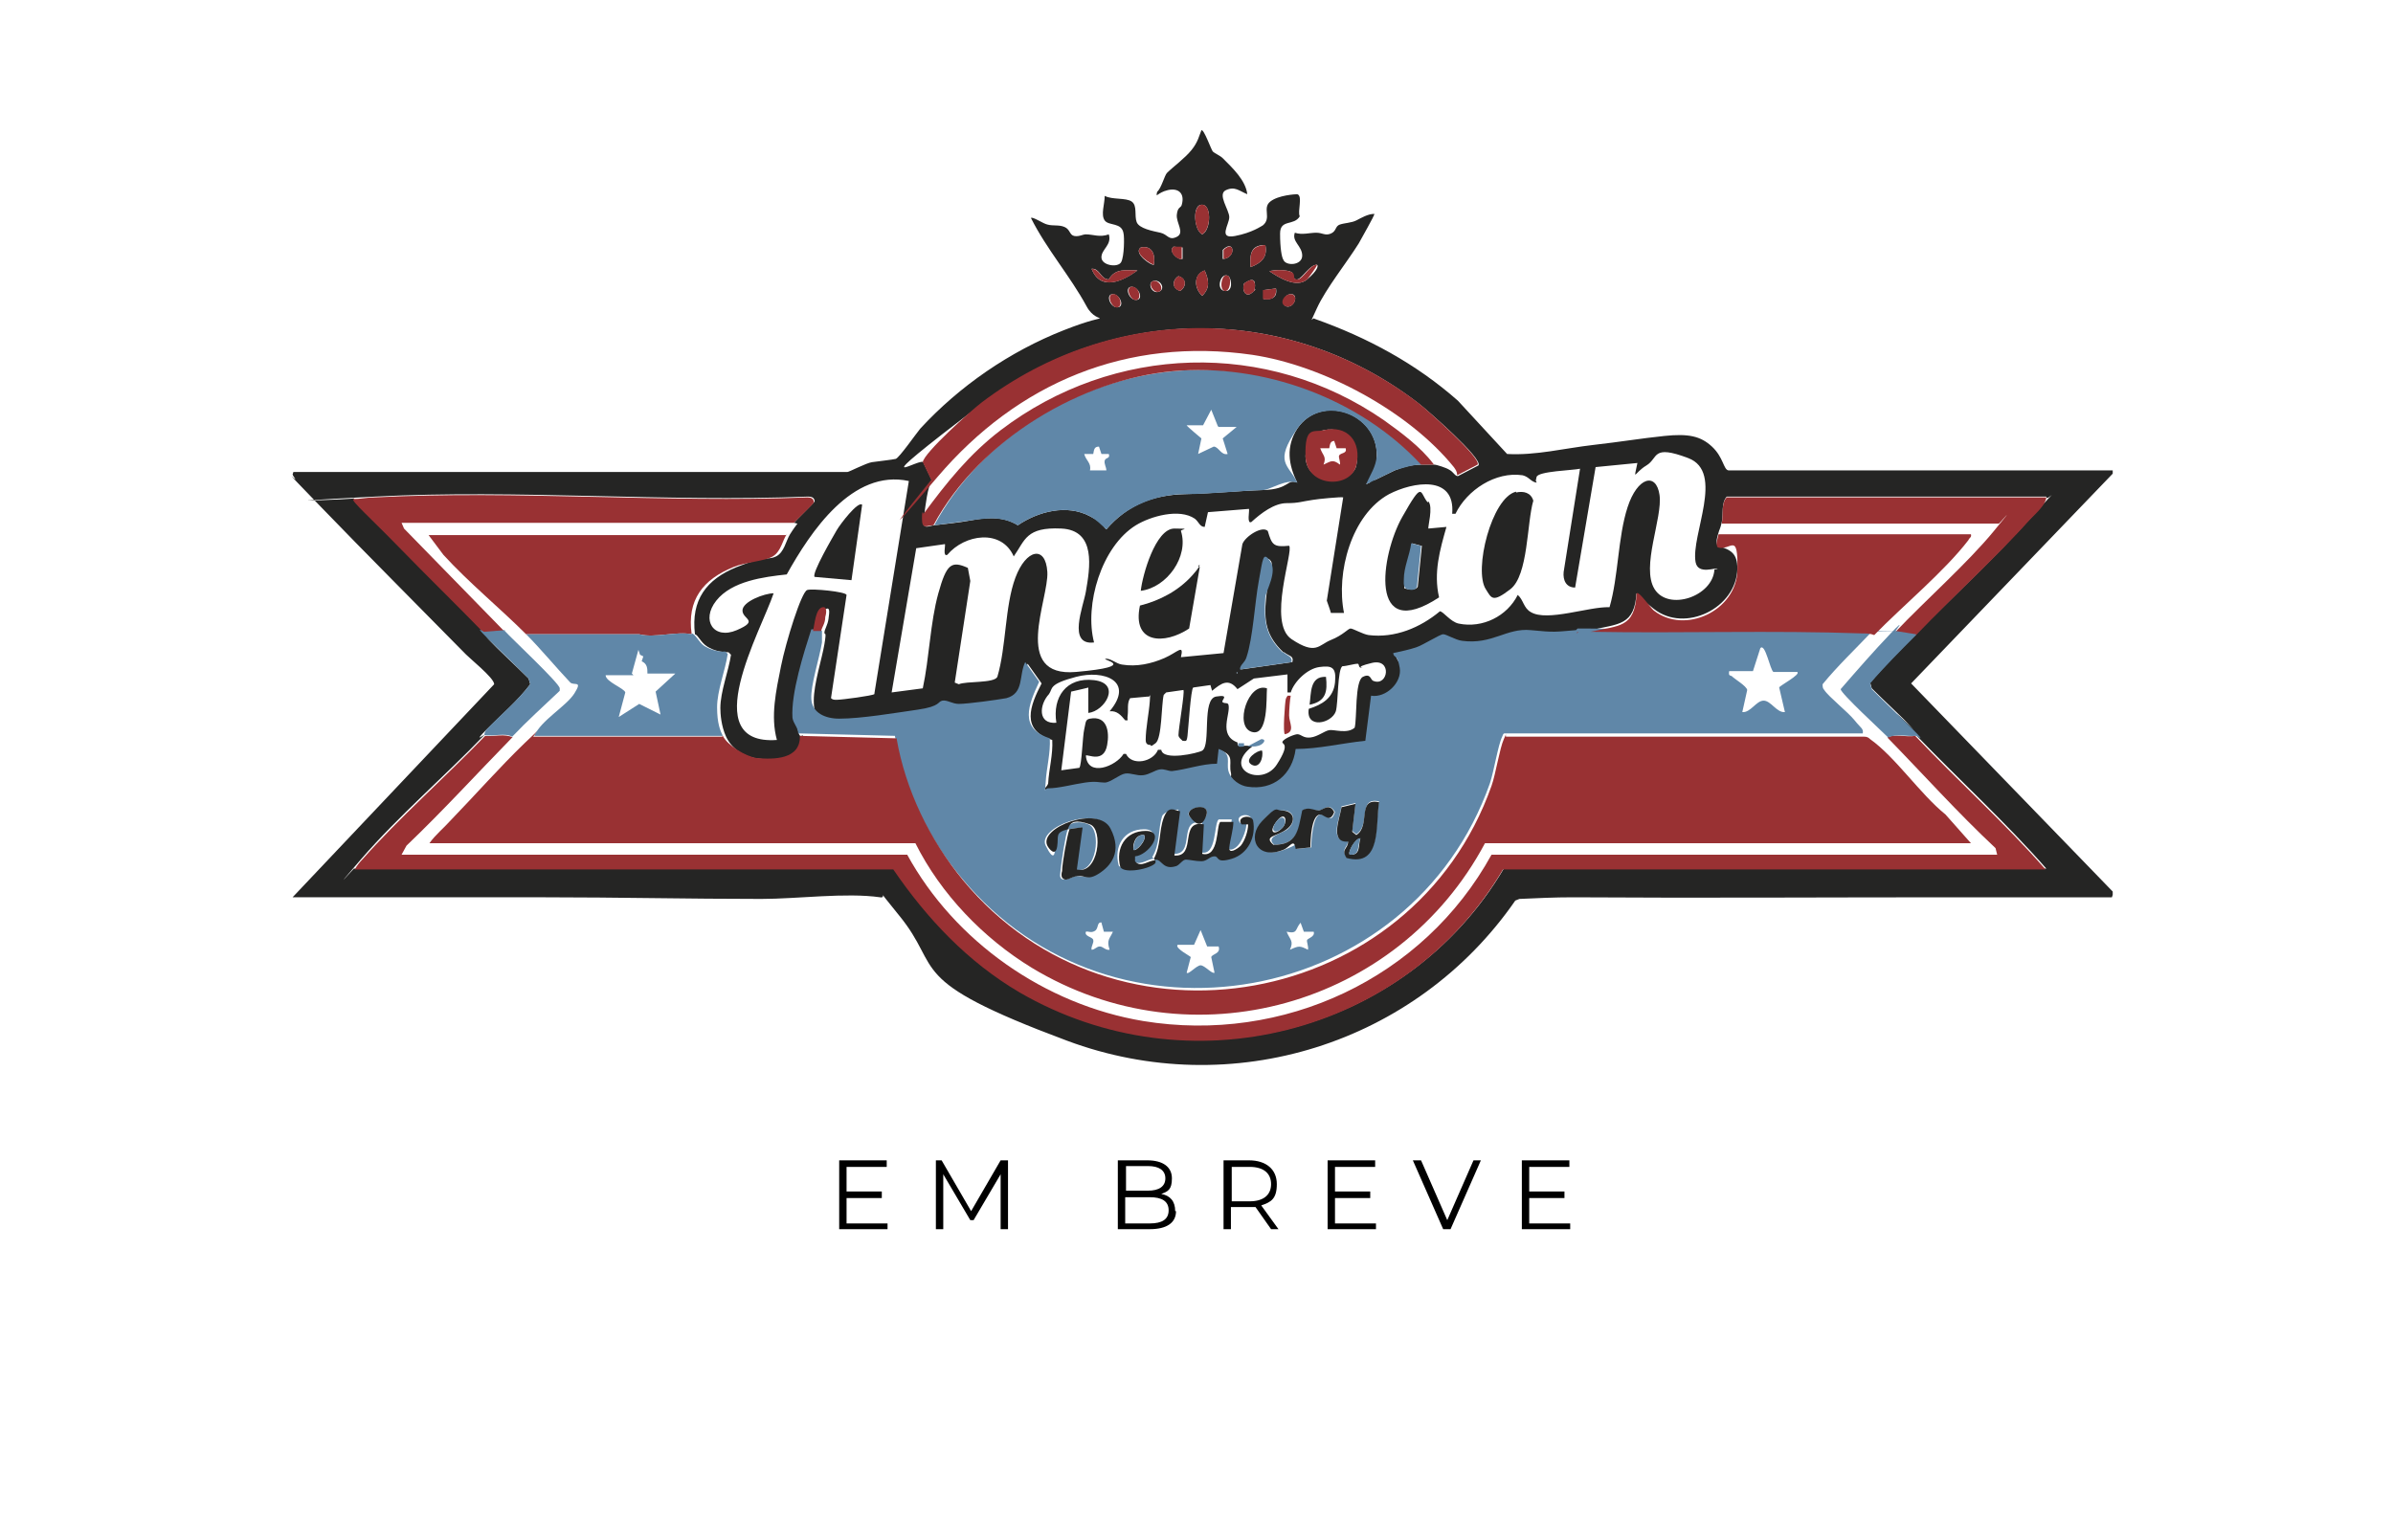 <?xml version="1.0" encoding="UTF-8"?>
<svg id="Nike" xmlns="http://www.w3.org/2000/svg" version="1.1" xmlns:cc="http://creativecommons.org/ns#" xmlns:dc="http://purl.org/dc/elements/1.1/" xmlns:inkscape="http://www.inkscape.org/namespaces/inkscape" xmlns:rdf="http://www.w3.org/1999/02/22-rdf-syntax-ns#" xmlns:sodipodi="http://sodipodi.sourceforge.net/DTD/sodipodi-0.dtd" xmlns:svg="http://www.w3.org/2000/svg" viewBox="0 0 292 187.9">
  <!-- Generator: Adobe Illustrator 29.1.0, SVG Export Plug-In . SVG Version: 2.1.0 Build 142)  -->
  <defs>
    <style>
      .st0 {
        fill: #993133;
      }

      .st1 {
        fill: #fff;
      }

      .st2 {
        fill: #6087a8;
      }

      .st3 {
        fill: #252524;
      }

      .st4 {
        fill: #0b394e;
      }

      .st5 {
        fill: #6ead99;
      }

      .st6 {
        display: none;
      }
    </style>
  </defs>
  <sodipodi:namedview id="namedview3801" bordercolor="#666666" borderopacity="1" gridtolerance="10" guidetolerance="10" inkscape:current-layer="Nike" inkscape:cx="145.985" inkscape:cy="93.970001" inkscape:pageopacity="0" inkscape:pageshadow="2" inkscape:window-height="2066" inkscape:window-maximized="1" inkscape:window-width="3840" inkscape:window-x="3829" inkscape:window-y="-11" inkscape:zoom="9.806321" objecttolerance="10" pagecolor="#ffffff" showgrid="false"/>
  <g class="st6">
    <g>
      <path class="st1" d="M103.7,157.2h-14.7v-14.5h14.7v14.5Z"/>
      <path d="M103.5,149.8c0,1.7-.5,3.1-1.4,4.3-.5.7-1.2,1.3-1.9,1.8-1.8,1.1-3.7,1.4-5.7.8-.4-.1-.8-.3-1.3-.5h-.2c-.7.2-1.4.4-2.1.6-.7.2-1.3-.2-1.4-.8v-.4c.2-.7.4-1.4.6-2.1v-.3c-1.2-2.4-1.1-4.8.4-7.1.5-.8,1.1-1.4,1.9-1.9,1.8-1.1,3.7-1.5,5.7-1,.7.2,1.3.4,1.9.8.8.4,1.4,1,1.9,1.7,1.1,1.2,1.5,2.7,1.6,4.1Z"/>
      <path class="st1" d="M96.4,156.3c-1.1,0-2.1-.2-3-.7,0-.1-.3-.1-.4-.1-.8.2-1.5.4-2.3.6s-.6-.1-.5-.5c0-.3.2-.7.3-1,0-.4.2-.7.3-1.1,0-.2,0-.3,0-.5-.6-1-.8-2.1-.8-3.3s.2-1.5.5-2.3c.4-.9,1-1.8,1.8-2.4,1-.8,2.1-1.2,3.3-1.4,1.6-.2,3.1.2,4.5,1.1.8.5,1.4,1.2,1.9,2.1.6,1,.9,2.2.8,3.4,0,.9-.2,1.8-.7,2.7s-1.1,1.6-1.9,2.2c-1,.7-2.1,1.2-3.3,1.2h-.4Z"/>
      <path d="M91.5,154.9c0-.4.2-.7.3-1.1,0-.4,0-.8,0-1.2-.5-.9-.7-1.8-.7-2.8,0-1.3.5-2.4,1.4-3.3.5-.6,1.2-1,1.9-1.3,1.2-.5,2.5-.6,3.8-.2.7.2,1.4.6,2,1.2,1.2,1.1,1.8,2.5,1.7,4.1,0,1.4-.6,2.5-1.5,3.5-.5.5-1.2,1-1.9,1.2-1.3.4-2.5.5-3.8,0-.3-.1-.5-.2-.8-.3s-.6-.2-.9-.1c-.4.1-.8.2-1.2.3q-.1,0-.2,0Z"/>
      <path class="st1" d="M94.1,146.9h0c.3,0,.4.1.5.3,0,.3.2.5.3.8,0,.2,0,.3.2.5v.3c0,.2-.3.4-.4.6,0,.1,0,.2,0,.3.4.6.8,1.2,1.4,1.5.3.2.6.3.9.5,0,.1.2,0,.3-.1.2-.2.3-.4.5-.6q.2-.2.4-.1c.4.2.7.3,1.1.5,0,0,0,.1.2.1.2.1.3.2.2.4,0,.8-.6,1.3-1.4,1.4-.4,0-.9-.1-1.3-.2-1.1-.3-2-.9-2.7-1.7-.5-.6-.9-1.1-1.3-1.8-.2-.5-.3-.9-.2-1.4,0-.4.3-.7.6-1,.3-.3.4-.3.7-.3Z"/>
    </g>
  </g>
  <sodipodi:namedview id="namedview31" bordercolor="#666666" borderopacity="1" fit-margin-bottom="0" fit-margin-left="0" fit-margin-right="0" fit-margin-top="0" gridtolerance="10" guidetolerance="10" inkscape:current-layer="Under_Armour" inkscape:cx="146" inkscape:cy="94" inkscape:window-height="2066" inkscape:window-maximized="1" inkscape:window-width="3840" inkscape:window-x="3829" inkscape:window-y="-11" inkscape:zoom="1.2553191" objecttolerance="10" pagecolor="#ffffff" showgrid="false"/>
  <sodipodi:namedview id="namedview3897" bordercolor="#666666" borderopacity="1" fit-margin-bottom="0" fit-margin-left="0" fit-margin-right="0" fit-margin-top="0" gridtolerance="10" guidetolerance="10" objecttolerance="10" pagecolor="#ffffff" showgrid="false"/>
  <g class="st6">
    <g>
      <path class="st5" d="M104.3,69.2c5.1,0,8.6,2.5,8.6,5.1s-.9,3.8-3.6,3.8-1.4-2.1-4.7-2.1-4.4,1.3-4.4,4.5,2.6,4.5,4.7,4.5c4.7,0,6.4-2.7,7.1-2.7s1.4.7,1.4,2.6c0,3.9-4.2,6.6-9.4,6.6s-11.7-4.6-11.6-11.1,4.9-11.2,11.9-11.2"/>
      <path class="st5" d="M121.3,59.9c1.7,0,3.4.9,3.3,4.5v19.4c0,1.3,0,2.3.4,3,.6.8,1.3.7,1.3,1,0,1.8-2.1,3.6-5.1,3.6s-4.6-3.1-4.5-6.4v-15.2c0-5.5,0-6.3,0-7.1,0-1,1.7-2.8,4.7-2.8"/>
      <path class="st5" d="M147.4,69.2c2.6,0,3.3,1.7,3.3,3.4v12.4c0,3.2,1.2,2.8,1.2,3.6s-.9,2.8-4.4,2.8-4.2-1.2-4.2-4.1c-1.4,2.4-4.1,4.1-7.1,4.1-5.3,0-7.3-3.7-7.2-8.4v-7.4c0-2.6-.2-3.2-.2-3.6,0-1,1.9-2.9,4.9-2.9s3.1,1,3.1,3.9v9c0,1.7.4,2.9,2,2.9,2.5,0,4-2.5,4-5v-5.4c0-1.5-.2-2.9-.2-3.4,0-.6,2.5-1.9,4.8-1.9"/>
      <path class="st5" d="M163.6,84.9c3.7,0,4.8-2.2,4.8-4.7s-1.2-4.3-3.6-4.3-2.7.5-2.7,3.2v5.8h1.5ZM166.7,69.2c4.7,0,9.6,3.4,9.5,10.8,0,6.2-4.2,11.5-13.7,11.5s-8-2.2-8-6.8v-17.6c.1-2.6,0-3.2,0-3.6,0-1,1.9-2.9,4.9-2.9s3.1,1,3.1,3.9v6.9c.8-1.3,2.5-2.2,4.3-2.2"/>
      <path class="st5" d="M190,69.2c4.5,0,9.5,2.2,9.5,7.4s-1.8,6.1-7.3,6.1-2.9-.9-2.9-1.9.9-1.3,1.7-1.3,1.4-.7,1.4-1.7-.7-1.8-2.3-1.8-4.1,1.6-4.1,4.4,2.4,4.6,5.3,4.6c5.7,0,7-2.5,7.6-2.5s1.1.9,1.1,2.2c0,3.1-3.9,6.8-9.9,6.8s-11.8-4.5-11.8-11.1,5-11.2,11.7-11.2"/>
    </g>
    <path class="st4" d="M115,102.4c-.9-1.2-2.5-1.9-4.2-1.9-3.2,0-5.7,1.9-5.7,5.6v6.6c0,.3.2.4.4.4h2c.3,0,.4-.2.4-.4v-6.6c0-2.5,1.5-2.9,2.8-2.9s2.7.4,2.8,2.7v6.8c0,.3.2.4.4.4h2c.3,0,.4-.2.4-.4v-6.8c0-2.3,1.5-2.7,2.8-2.7s2.8.5,2.8,2.9v6.6c0,.3.2.4.4.4h2c.3,0,.4-.2.4-.4v-6.6c0-3.7-2.5-5.6-5.6-5.6s-3.3.7-4.1,1.9"/>
    <path class="st4" d="M125.8,107.1c0,3.3,2.1,6.4,6,6.4s3.2-.4,4.3-2v1.2c0,.3.2.4.4.4h2c.3,0,.4-.2.4-.4v-5.6c0-4.4-2.9-6.6-6.5-6.6s-6.6,2.4-6.6,6.6M132.1,110.9c-1.6,0-3.4-1.1-3.4-3.9s2.1-3.8,3.7-3.8,3.6.7,3.6,3.9-2.2,3.8-3.8,3.8h-.1"/>
    <path class="st4" d="M140.4,105.7v6.9c0,.3.2.4.4.4h2c.3,0,.4-.2.4-.4v-6.9c0-2,1.3-2.4,2.6-2.4s1,0,1.5.2c.3,0,.5,0,.5-.3l.3-1.7c.1-.2-.1-.5-.3-.5-.8-.2-1.6-.3-2.3-.3-2.7,0-5.1,1.2-5.1,5"/>
    <path class="st4" d="M179.6,100.8c-.3,0-.4.2-.4.4v7c0,3.8,2.3,5.2,5.2,5.2s1.5,0,2.3-.3c.3,0,.4-.3.3-.6l-.3-1.7c0-.2-.3-.4-.5-.3-.5,0-1,.2-1.5.2-1.4,0-2.7-.5-2.7-2.5v-7c0-.3-.2-.4-.4-.4h-2Z"/>
    <path class="st4" d="M149,96.4c0,.9.8,1.7,1.8,1.7s1.8-.8,1.8-1.7-.8-1.7-1.8-1.7c-1.1-.1-1.8.7-1.8,1.7"/>
    <path class="st4" d="M149.7,100.9c-.3,0-.4.2-.4.4v11.4c0,.3.2.4.4.4h2c.3,0,.4-.2.4-.4v-11.4c0-.3-.2-.4-.4-.4h-2Z"/>
    <path class="st4" d="M153.7,104.6c0,5,7.6,2.7,7.6,4.9s-1.2,1.3-2.4,1.3-1.9-.3-2.4-1c-.2-.3-.3-.4-.6-.3l-1.7.4c-.3,0-.4.2-.3.5.6,2.3,2.9,3,5.1,3s5.2-1,5.2-4c0-5.1-7.6-2.8-7.6-5s1.2-1.3,2.4-1.3,2,.2,2.5,1c.2.2.3.3.6.3l1.7-.4c.3,0,.4-.3.3-.5-.8-2.3-2.9-3-5-3s-5.4,1.1-5.4,4.1"/>
    <path class="st4" d="M165,107c0,4.3,2.9,6.5,6.5,6.5s6.5-2.2,6.5-6.5-2.9-6.5-6.5-6.5-6.5,2.2-6.5,6.5M167.9,107c0-3.1,2-3.8,3.6-3.8s3.6.7,3.6,3.8-2,3.8-3.6,3.8-3.6-.8-3.6-3.8"/>
    <path class="st4" d="M195.2,66.7c-1.2,0-2.2-1-2.2-2.2s-.6-2.9-1.6-3.8l-42.7-38.1c-1.5-1.4-3.7-1.4-5.3,0l-42.7,38.1c-1,.9-1.6,2.3-1.6,3.8s-1,2.2-2.2,2.2-2.2-1-2.2-2.2c0-2.7,1.1-5.3,3.1-7l42.7-38.1c3.2-2.8,7.8-2.8,11,0l42.7,38.1c2,1.7,3.1,4.3,3.1,7,0,1.3-.9,2.2-2.1,2.2"/>
    <path class="st4" d="M185.8,130.7h-79.4c-6.4,0-11.5-5.6-11.5-12.4v-21.9c0-1.2,1-2.2,2.2-2.2s2.2,1,2.2,2.2v21.9c0,4.4,3.2,8.1,7.2,8.1h79.4c4,0,7.2-3.6,7.2-8.1v-21.9c0-1.2,1-2.2,2.2-2.2s2.2,1,2.2,2.2v21.9c0,6.8-5.3,12.4-11.7,12.4"/>
  </g>
  <g>
    <path d="M108.3,149.2v.8h-5.9v-8.4h5.8v.8h-4.9v3h4.3v.8h-4.3v3.1h5Z"/>
    <path d="M123,141.6v8.4h-.9v-6.7l-3.3,5.6h-.4l-3.3-5.6v6.7h-.9v-8.4h.7l3.6,6.2,3.6-6.2h.7Z"/>
    <path d="M143.5,147.8c0,1.4-1.1,2.2-3.2,2.2h-3.9v-8.4h3.6c1.9,0,3,.8,3,2.2s-.5,1.6-1.3,1.9c1.1.2,1.7.9,1.7,2.1ZM137.4,142.3v3h2.7c1.3,0,2.1-.5,2.1-1.5s-.8-1.5-2.1-1.5h-2.7ZM142.6,147.7c0-1.1-.8-1.6-2.3-1.6h-3v3.2h3c1.5,0,2.3-.5,2.3-1.6Z"/>
    <path d="M155.1,150l-1.9-2.7c-.2,0-.4,0-.7,0h-2.3v2.7h-.9v-8.4h3.1c2.1,0,3.4,1.1,3.4,2.9s-.7,2.2-1.9,2.6l2.1,2.9h-1ZM155.1,144.5c0-1.3-.9-2.1-2.6-2.1h-2.2v4.2h2.2c1.7,0,2.6-.8,2.6-2.1Z"/>
    <path d="M167.9,149.2v.8h-5.9v-8.4h5.8v.8h-4.9v3h4.3v.8h-4.3v3.1h5Z"/>
    <path d="M180.7,141.6l-3.7,8.4h-.9l-3.7-8.4h1l3.2,7.3,3.2-7.3h.9Z"/>
    <path d="M191.6,149.2v.8h-5.9v-8.4h5.8v.8h-4.9v3h4.3v.8h-4.3v3.1h5Z"/>
  </g>
  <g>
    <path class="st3" d="M257.7,109.5c-6.6,0-13.2,0-19.8,0-15.3,0-30.7.1-46,0-2.2,0-4.3.1-6.5.2l-.5.2c-12.1,17.5-34.6,24.6-54.7,17.1s-15-8.6-20.5-15.3-.7-1.9-2.3-2.2c-4.2-.6-10.1.2-14.5.2-8.8,0-17.6-.2-26.4-.2s-20.5,0-30.8,0l24.6-26c0-.8-3.1-3.2-3.8-4-5.8-5.9-11.7-11.8-17.4-17.7s-2.7-2.8-3.1-3.4-.3-.4-.2-.8h67.6c.2,0,2.3-1.1,3-1.2s2.5-.3,2.9-.4,2.5-3.1,3-3.7c4.8-5.2,10.9-9.4,17.5-12s4.2-.3,2.8-2.9c-2-3.7-4.9-7-6.8-10.8.2-.2,1.5.7,2,.8.7.2,1.4,0,2.1.3s.6,1,1.2,1.1,1-.2,1.4-.2c.9,0,1.7.4,2.8,0,.4,1.3-.9,1.8-.9,2.8s2,1.3,2.4.6.4-3.1.3-3.5c-.2-1.4-1.8-.9-2.3-1.6s0-2,0-3c.9.5,2.6.2,3.3.7s.3,1.7.6,2.5,2,1.1,2.9,1.3,1,1,2,.5-.1-1.7,0-2.7.5-.8.6-1.2c.4-1.4-.4-2.1-1.7-1.8s-1.5,1.1-1.3.2c.5-.4.9-2,1.2-2.3.7-.7,2.2-1.8,3-2.8s.9-1.7,1.2-2.4c.3-.2,1.2,2.4,1.4,2.6s.9.5,1.2.8c1.2,1.2,2.8,2.7,3,4.4-1-.4-1.5-1-2.6-.5s.4,2.4.4,3.3-1.4,2.7.7,2.3,3.2-1.2,3.4-1.3c1.1-.9-.1-2.1.9-2.9s3.1-.9,3.3-.9c.7.2,0,2.1.3,2.7-.7,1.2-2.4.3-2.4,2.1s.2,2.9.4,3.2c.3.8,2.3.7,2.3-.5s-1.3-1.7-.9-2.8c.9.3,1.8,0,2.6,0s1.1.4,1.8.1.5-.9,1.1-1.1,1.4-.2,2-.5,1.4-.8,2.2-.8c.1.1-1.7,3.2-1.9,3.6-1.5,2.4-4,5.5-5.1,7.9s-.5,1-.3,1.3c6.5,2.3,12.4,5.5,17.5,10l6,6.5c3.5.2,7-.7,10.5-1.1s5.8-.8,8.7-1.1,4.4,0,5.8,1.3,1.4,2.8,2,2.9h46.9s0,.4,0,.4l-24.6,25.6,24.6,25.4v.4ZM146.5,25c-1,.2-.8,3.1.2,3.6,1.1-.5,1.2-3.9-.2-3.6ZM154.4,29.9c-1.8,0-1.9,1.1-1.8,2.7,1.3-.5,2.1-1.2,1.8-2.7ZM140.8,32.3c.2-1.2-.2-2.4-1.6-2.1-1,.7,1.4,2.3,1.6,2.1ZM144.3,31.6v-1.4c0,0-1.1-.1-1.1-.1-.7.5.5,1.7,1.1,1.5ZM149.3,31.6c1.6-.2,1.3-2.5-.1-1.1v1.1ZM160.7,32.3c-.9,0-1.8,1.7-2.4,1.8s-.4-.7-.7-.9c-.6-.3-2.1-.3-2.7-.1,1.2.8,3.3,2.1,4.6,1s1.4-1.7,1.2-1.8ZM138.8,33c-1.4,0-2.7-.3-3.5,1.1-1,0-1.1-1.4-2.1-1.3,1.1,2.8,3.8,1.5,5.6.2ZM147,33c-1.4.5-1.3,2.2-.3,3.1,1-1,.8-1.9.3-3.1ZM143.8,33.7c-.8.5-.8,1.5.2,1.8.8-.5.8-1.5-.2-1.8ZM149.9,33.7c-.9-.6-1.6,1.6-.5,1.8s.9-1.5.5-1.8ZM151.8,34.6c-.3.8.2,1.8,1,1.1s.2-.2.3-.4c.2-1.3-.3-1.4-1.3-.7ZM140.7,34.3c-.7.2-.2,1.6.7,1.3s.2-1.6-.7-1.3ZM138,35c-.8.1-.2,1.7.7,1.6s.2-1.7-.7-1.6ZM155.7,35.2l-1.5.2v1.1c1,.1,1.7-.2,1.5-1.3ZM135.7,35.9c-.8.1-.2,1.7.7,1.6s.2-1.7-.7-1.6ZM157.5,35.9c-.9,0-1.1,1.4-.5,1.5,1,.2,1.5-1.6.5-1.5ZM113.7,58.7c-.5.6-.8,3.2-.9,4s-.2.2-.2.6c0,1.4.6.9,1.4.8,1.6-.2,2.9-.3,4.5-.6s3.8-.6,5.7.6c2.5-1.7,6-2.6,8.8-1.1s1.2,1,2,1.6c2.6-3,5.7-4.2,9.6-4.3s6.4-.4,9.6-.5,2.8-1.4,4.1-.9c-1.1-2.2-1.4-4.4,0-6.6,2.9-4.3,9.8-1.9,9.7,3.3s-.7,2.3-1.3,3.5l3.5-1.7c1-.4,2.1-.7,3.2-.7s1.4,0,1.6,0c.3,0,1.5.4,1.8.6.6.3.7.8,1.1.8l2.5-1.3c.6-.8-6.3-6.8-7.2-7.5-15.9-12.3-37.3-12.3-53.3-.1s-7.1,6.2-7.2,7.3l1.1,2.3ZM161.5,52.5c-1.2.3-2.2,2-2.2,3.2.1,3.8,5.7,3.5,6.2,1.1s-1.1-4.9-4-4.3ZM209.6,69.4c-.2-.2-2.4.8-2.7-.8-.6-3.3,3.6-11-.9-12.7s-3.6,0-5.1.9-1.6,2.1-1.1-.3l-5.1.5-2.5,14.7c-1.1,0-1.5-.9-1.4-1.9l2-12.6c-.9.2-5.1.3-5.3,1s0,.5,0,.7c-.7-.1-.9-.7-1.7-.9-3.3-.5-6.8,1.8-8.2,4.7h-.4c.4-4.8-4.8-3.9-7.7-2.4-4.6,2.5-6.5,9.6-5.5,14.5h-1.6c0-.1-.5-1.5-.5-1.5l2-12.6c-.1-.1-3.2.2-3.7.3-1.4.2-1.7.4-3.2.4s-3.1,1.2-4.3,2.3c-.6.3-.2-1.4-.3-1.6l-5,.4-.4,1.8c-.6,0-.7-.6-1.2-1-1.9-1.3-5.4-.3-7.2.8-4.2,2.6-6.3,9.7-5.1,14.3-3.3.4-1.3-4.4-1-6.2.5-2.9,1.3-7.5-3-7.7s-4.4,1.4-5.8,3.4c-1.5-3.4-6-2.7-8.1-.2-.6.3-.2-1.2-.3-1.3l-3.5.5-3,17.6,3.8-.5c.8-3.7.9-8,1.9-11.6s1.6-4,3.6-3.1l.3,1.6-1.9,12.4.5.2c.9-.4,4.3-.1,4.7-.9,1.1-3.7.9-8.6,2.2-12.1s3.7-4,3.9-.7-4.4,12.9,3.5,12.2,3-1.5,3.6-1.6,1.3.6,2,.7c1.8.3,3.6-.1,5.2-.8s2.4-1.8,2-.1l5.2-.5,2.3-13.3c.3-.9,2.4-2.3,3.1-1.6.5,1.7.7,2,2.6,1.8.6.6-2.7,9.4.3,11.4s3.3.7,4.8.1,2.1-1.4,2.4-1.4,1.5.7,2.2.8c3.2.4,6.3-.9,8.7-2.9.4,0,1.3,1.3,2.3,1.5,2.9.6,5.9-.9,7.2-3.5.7.6.7,1.6,1.6,2.1,2,1.2,7.1-.7,9.6-.6,1.1-3.8,1-8.5,2.2-12.2s3.5-4.3,3.9-1.5-2.3,8.8-.6,11.5,7.1.9,7.3-2.4ZM106.7,84.6l4.2-25.9c-6.9-1.5-12,6.2-14.9,11.4-2.8.3-6.7.8-8.6,3.2s-.3,4.8,2.5,3.6.7-1.3.7-2.4,2.7-2.1,3.8-2.1c-1.5,4.5-9.5,18.6.4,17.9-.8-2.9-.1-6,.5-9s2.5-9.1,3.2-9.3c.6-.2,4.7.2,4.8.6l-1.9,12.6c.2.2.4.2.7.2.6,0,4.4-.5,4.6-.7ZM96.9,63.8c.3-.4,2.4-2.4,2.5-2.6,0-.5-.4-.6-.8-.6-17.4.7-35.5-.9-52.8,0s-1.7.3-2.6.2c-.3.2,5.2,5.5,5.6,5.9,3.4,3.5,7,7,10.3,10.4s0,.4.3.7c1.6,1.7,3.4,3.3,5.1,5l.2.7c-1.5,2-3.5,3.7-5.3,5.5s-.3.6-.3.7c-4.8,5-10.5,9.9-15,15.1s-.6.8-.9,1.2h65.9c4.1,6,9.1,11.4,15.4,15,20.4,11.9,47,5.3,59-15h66.2c-5-5.7-10.6-10.8-15.9-16.3s0-.4-.3-.7c-1.6-1.7-3.4-3.3-5.1-5l-.2-.7c1.7-2,3.7-4,5.6-5.9,4.6-4.7,9.6-9.3,14-14.2s1.8-1.7,1.9-2.6h-39c-.7.8-.4,2.2-.6,3.1s-.3.9-.4,1.3-.4,1.1-.1,1.6c1.6.5,2.4.9,2.4,2.8-.1,4.8-6.4,7.9-10.2,4.9s-1.7-2.3-2.1-2.1c-.2,4.2-2.2,3.9-5.6,4.7-.4,0-.9,0-1.3,0s-.2.2-.2.2c-2.5.3-3.1.3-5.5,0s-4.7,1.8-8.4,1.3-1.9-.8-2.3-.8-2.5,1.3-3.3,1.6-1.9.4-2.8.7c.1.7.7,1.1.8,1.8.3,1.8-1.7,3.7-3.5,3.4l-.7,5.5c-2.8.3-5.6,1.1-8.5,1-.4,3.1-2.7,5.1-5.9,4.6s-2.1-1.1-2.3-1.9c-.3-1.2.5-2.1-1.2-2.7l-.2,1.8c-1.9,0-3.7.6-5.5.9s-.9-.2-1.5-.2-1.2.6-2,.7-1.6-.3-2.2-.2-1.6,1-2.5,1.1-1.7,0-2.4,0c-1.4.2-3.2.7-4.5.7s-.4-.3-.3-.8c.1-1.8.6-3.5.5-5.3-3.9-1.2-2.7-4.2-1.3-6.9l-1.7-2.4c-.8,1.6-.1,3.9-2.3,4.4s-4.7.7-5.8.7-1.4-.5-2-.4-1.7.9-3,1.1c-2.7.4-6.9,1-9.6,1.1s-3.4-.3-3.4-2.4,1-5.1,1.3-6.9,0-1,0-1.4.4-.9.5-1.7.2-1.4-.3-1.2c-.9.2-1,2.2-1.2,2.9-.9,2.9-2.4,7.9-2.3,10.8s.7,1.3.7,1.9c.2,2.9-3.2,2.9-5.3,2.7s-3.5-1.4-4.1-2.7-.7-2.8-.7-3.5c0-2,1-4.5,1.3-6.5l-.3-.3c-.9,0-1.8-.2-2.6-.7s-1.1-1.4-1.5-1.5c-.5-4.2,1.4-6.7,5.1-8.2s3.8-.8,4.8-1.3,1.2-1.9,1.7-2.7.7-1,.9-1.3ZM156.6,79.6c-2.1-2-2.4-3.8-2.1-6.7s.9-3.8.6-4.4c-.9-1.3-1.3,1.9-1.4,2.4-.5,2.7-.6,6.8-1.5,9.3s-.7.9-.8,1.5l6.3-.9c.2-.8-.4-.7-1-1.2ZM152.8,91.1c-3.7,2.8,1.2,5,3,2.2s.5-2.4.7-2.8,1.5-.9,1.8-.9c.5,0,.7.5,1.6.4s1.7-.8,2.3-.9,2.2.5,3.1-.3c.3-1.1,0-5.7,1-6.2s.9.4,1.3.5c1.8.7,2.3-2.8-.2-2.2s-.7.6-1.2.6-.3-.4-.5-.5c-.5,0-1.4.3-1.9.3-.6.4-.5,4.5-.8,5.5-.5,1.5-3.7,2.2-3.3-.3,1.6-.5,3-1.3,3.2-3.2s-.4-2.1-1.9-1.9-3.1,1.8-3.5,3.1h-.4c0-.7,0-1.5,0-2.2l-4.1.5-2,1.3c-1.1-1.4-2-.7-3.1.2l-.2-.7-2.1.3c-.3.2-.6,5.1-.7,5.9s-.2.6-.6.6c-.2-.2-.5-.4-.5-.7,0-.8.8-5.3.6-5.5l-2.1.3-.3.3c-.3,1.2-.2,5.3-1,5.9s-.4.2-.7.2c-.4,0-.5-.3-.5-.6,0-1.4.4-3.3.5-4.7s0-.4-.2-.6l-2.2.2c-.4.6-.2,1.4-.3,2.1s.2.6-.3.6c-.5-.6-1-1.2-1.9-1.1,3.1-3.7-.7-5.1-4.1-4.2s-2.8,1.4-3.3,2.1c-1.2,1.3-1.4,3.7.9,3.5-.5-3.1,1.2-5.6,4.6-5.2s1.3,3.8-.7,4v-3.1c.1,0-2.1.5-2.1.5l-1.2,9.6,2.2-.3c.3-.3.4-3.9.6-4.7s.1-1.2.7-1.3c2.1-.4,2.4,1.6,2.1,3.2-.4,2.3-2.4,1.1-2.6,1.3.2,2.7,3.7,1.3,4.6-.2h.3c.7,1.5,3.3,1,3.9-.5h.4c.2,1.4,4.5.4,5,.1,1.1-.7-.1-6.3,1.7-6.6s.5.5.8.7.6,0,.7.3c.3,1.1-1.3,3.7,1.1,4.6,0,.6.2.4.7.4s.3,0,.4,0c.2,0,.5,0,.7,0ZM150.9,82v.2c.1,0,.1-.1,0-.2Z"/>
    <path class="st2" d="M100.3,77c0,.4,0,.9,0,1.4-.3,1.9-1.4,5.2-1.3,6.9s1.7,2.4,3.4,2.4c2.7,0,6.8-.7,9.6-1.1s2.4-1,3-1.1,1.2.4,2,.4c1.1,0,4.7-.5,5.8-.7,2.2-.6,1.5-2.8,2.3-4.4l1.7,2.4c-1.3,2.8-2.5,5.7,1.3,6.9.1,1.8-.4,3.6-.5,5.3s-.2.8.3.8c1.3,0,3.1-.5,4.5-.7s1.7,0,2.4,0,1.8-1,2.5-1.1,1.4.3,2.2.2,1.4-.6,2-.7,1,.2,1.5.2c1.8-.2,3.7-.9,5.5-.9l.2-1.8c1.7.6.9,1.6,1.2,2.7s1.5,1.8,2.3,1.9c3.2.5,5.5-1.5,5.9-4.6,2.8,0,5.6-.7,8.5-1l.7-5.5c1.8.3,3.8-1.6,3.5-3.4s-.7-1.1-.8-1.8c.9-.2,1.9-.4,2.8-.7s2.9-1.6,3.3-1.6,1.5.7,2.3.8c3.7.5,5.4-1.6,8.4-1.3s3,.2,5.5,0l.2-.2c.4,0,.9,0,1.3,0,11,.2,22.2-.2,33.2.2s1,0,1.4.2c-2,2.1-4.2,4.2-6,6.4,0,.3,0,.5.2.7.5.8,2.9,2.7,3.7,3.7s1.1,1,1,1.6h-43.7c-.2,0-.2.2-.3.4-.5,1-1,4.2-1.5,5.7-9.6,27.2-46,33.9-64.5,11.5-4.1-4.9-7-10.9-8.1-17.3l-11.8-.3c0-.7-.6-1.2-.7-1.9-.2-3,1.4-8,2.3-10.8h1.1ZM219.3,82h-2.9c-.4-.2-1-3.6-1.6-2.9l-.9,2.8h-2.9c-.1.6.1.5.3.6.4.4,1.8,1.2,1.9,1.7l-.6,2.7c1,.1,1.7-1.4,2.6-1.4s1.6,1.5,2.6,1.4l-.7-3c0-.2,2.7-1.6,2.2-1.9ZM168.3,97.8c-2.7-.6-1,2.9-2.8,4l-.5-.4.4-3.4-1.7.4c-.2,1.4-1.6,4.4.8,4.2,0,.8-.9.9-.2,2,4.4,1.2,3.4-4.2,4-6.9ZM145.3,99.8c.5.4,1.7.3,1.9-.3.6-1.8-3.2-.8-1.9.3ZM160,103.4c0-.8.2-4.1,1.2-4s1.2,1.1,1.7-.3c-.7-1.2-1.3-.3-1.9-.2s-1.4-.4-2,0c-.5,2.3-.6,4.1-3.5,4.2-1.2-1,1-1.4,1.6-1.9,1.1-.9.9-2.4-.7-2.3s-1.9.9-2.3,1.3c-1.9,2-.6,4.7,2.6,3.5s1.3-1.5,1.5-.1l1.9-.2ZM140.8,104.8c-.8,0-1.9,1.1-2.7.1v-.6c1.8,0,4-3.1,1.5-3.1s-3.7,2.1-3.1,4.4c.5.9,3.8.2,4.3-.5s0-.3,0-.4c.9,0,1,1.3,2.5.8s.7-.7,1.2-.8,1.2.3,1.9.2,1.2-.6,1.6-.6c.6,0,.9.7,2.1.3,2-.5,3-2.7,2.6-4.7-.3-.8-2.1-.4-1.4.5h.8c0,.8-.4,1.9-.9,2.6s-1.4,1-1.4.2.4-2.2.5-3.2h-1.6c-.6.5-.2,4.6-2.2,4l.2-3.6c-3.1-.6-.7,4-3.6,3.8l.7-5.4c-.6,0-1.7.2-2,.8-.5,1.6-.2,3.3-1.2,5ZM130.3,101.2c-.3.7-.8,4.1-.9,5.1s0,.5,0,.8c.4.6,1.4-.1,1.9-.2.9,0,1.5.4,2.6-.3s2.2-4,1.4-5.5c-1.5-2.9-8.8-.1-7.7,2.1s1.1.8,1.2.1c.2-1.3-.2-1.8,1.3-2.1.4-1,1.8-1,2.7-.6,1.7.6,1,6.3-1.6,5.5l.7-5.1c0,0-1.5.2-1.8.2ZM134.5,112.6c-.7-.2-.4.7-.9,1s-.8,0-1.1.1c-.2.6.8.6.9,1s-.3.8-.2,1.2c.4,0,.6-.4,1-.4s.7.5,1.2.4c-.4-1.2,0-1.3.4-2.2h-1.1s-.3-1.1-.3-1.1ZM159.1,113.7l-.4-1.1c-.7.8-.3,1.4-1.7,1.1.4,1,.9,1.1.4,2.2,1.1-.5,1.2-.5,2.2,0,.1-.4-.2-1-.1-1.2s1-.4.8-1h-1.3ZM147.3,115.5l-.8-2-.8,1.8h-2c-.4.4,1.6,1.4,1.6,1.5l-.5,1.9c.2.3,1.2-.9,1.7-.9s1.4,1.1,1.7.9l-.4-1.9c.1-.4,1.2-.4.9-1.3h-1.3Z"/>
    <path class="st0" d="M88.2,89.8c.6,1.2,2.8,2.5,4.1,2.7,2.1.2,5.4.2,5.3-2.7l11.8.3c1.1,6.3,4,12.3,8.1,17.3,18.5,22.4,54.9,15.7,64.5-11.5.5-1.4,1-4.6,1.5-5.7s.1-.3.3-.3h43.7c.3,0,.5.1.7.3,3.1,2.2,6.1,6.7,9.2,9.2l3.1,3.5h-59.3c-10.6,19.9-35.8,27-55.3,15.2-5.9-3.6-11.1-9-14.2-15.2h-59.3c.7-1,1.8-1.9,2.6-2.8,3-3.1,5.9-6.4,9-9.4s.7-.5,1.1-.8h23Z"/>
    <path class="st2" d="M173.4,56.7c-1,0-2.2.4-3.2.7l-3.5,1.7c.5-1.2,1.2-2.1,1.3-3.5,0-5.2-6.8-7.5-9.7-3.3s-1.1,4.3,0,6.6c-1.3-.5-3.2.8-4.1.9-3.2.1-6.5.5-9.6.5s-7,1.2-9.6,4.3c-.7-.6-1.1-1.1-2-1.6-2.8-1.5-6.3-.6-8.8,1.1-1.9-1.1-3.6-.9-5.7-.6s-2.9.4-4.5.6c5.7-10.6,17.3-17.7,29.2-18.8s22.8,3.3,30.3,11.4ZM148.6,52l-.8-2-1,1.9h-2c0,.1,1.8,1.6,1.8,1.6l-.4,1.9,1.9-.9c.6,0,.9,1.1,1.7.9l-.6-1.9,1.7-1.4h-2.2ZM134.1,54.5c-.6,0-.6.4-.7.9h-1.1c.2.8.9,1.1.7,2h2c0-.4-.3-.8-.2-1.2s.7-.2.5-.8h-.9s-.3-.9-.3-.9Z"/>
    <path class="st0" d="M62.5,90c-4.3,4.4-8.4,8.9-12.9,13.2l-.6,1.1h61.7c5.8,10.6,16.8,18.3,28.8,20.3,17.1,2.8,34.2-5.2,42.5-20.3h61.7l-.2-.8c-4.6-4.3-8.9-9.1-13.2-13.5.9-.5,2.3,0,3.4-.2,5.2,5.5,10.9,10.6,15.9,16.3h-66.2c-12,20.3-38.5,26.9-59,15-6.3-3.7-11.3-9-15.4-15H43.3c.2-.4.6-.9.9-1.2,4.5-5.1,10.2-10.1,15-15.1,1.1.1,2.4-.3,3.4.2Z"/>
    <path class="st0" d="M96,65.2c-.5.7-.7,2.1-1.7,2.7s-3.4.7-4.8,1.3c-3.7,1.5-5.7,4-5.1,8.2-1.8-.4-4.5.5-6.4,0h-13.8c-3.2-3.2-7-6.3-10.1-9.7l-1.8-2.4h43.6Z"/>
    <path class="st0" d="M209.6,65.2h30.9c.1.4-.2.4-.3.7-2.9,3.8-8.1,8.1-11.5,11.6-.5-.2-.9-.2-1.4-.2-11-.4-22.3,0-33.2-.2,3.4-.8,5.4-.4,5.6-4.7.3-.3,1.7,1.8,2.1,2.1,3.8,3,10.1,0,10.2-4.9s-.8-2.3-2.4-2.8c-.3-.4,0-1.1.1-1.6Z"/>
    <path class="st2" d="M84.4,77.3c.4,0,.9,1.1,1.5,1.5s1.7.8,2.6.7l.3.3c-.3,2-1.3,4.5-1.3,6.5s.4,2.9.7,3.5h-23c.8-1.9,3.9-3.6,4.9-5.2s0-.9-.5-1.3c-1.8-1.9-3.6-4.1-5.4-5.9h13.8c1.8.5,4.6-.4,6.4,0ZM77.3,82.4h-3.4c0,.8,2.3,1.6,2.4,2.1l-.8,3,2.5-1.6,2.6,1.3-.6-2.8,2.4-2.2h-3.4c0-.6,0-1.2-.7-1.5l.2-.6-.4-.2-.2-.6-.8,2.9Z"/>
    <path class="st0" d="M113.7,58.7l-1.1-2.3c.1-1.1,6-6.4,7.2-7.3,16-12.1,37.4-12.1,53.3.1.9.7,7.7,6.7,7.2,7.5l-2.5,1.3c0-.5-.2-.7-.4-1-5.5-6.8-15.9-12.4-24.6-13.7-15.3-2.2-28.6,3.4-38.4,14.9s-.8.4-.8.4Z"/>
    <path class="st0" d="M96.9,63.8h-47.9s.3.7.3.7l12.2,12.5-2.5.2c-3.3-3.4-6.9-6.9-10.3-10.4s-5.9-5.7-5.6-5.9c.9,0,1.7-.2,2.6-.2,17.3-.9,35.4.7,52.8,0,.4,0,.8.1.8.6,0,.2-2.2,2.2-2.5,2.6Z"/>
    <path class="st0" d="M210.1,63.8c.2-.9-.1-2.4.6-3.1h39c-.1.9-1.2,1.9-1.9,2.6-4.4,4.9-9.4,9.4-14,14.2l-2.5-.4c3.6-3.8,8.8-8.4,12-12.3s.6-.8.6-.9h-33.8Z"/>
    <path class="st0" d="M175,56.7c-.1,0-1.4,0-1.6,0-7.5-8.1-19.3-12.4-30.3-11.4s-23.5,8.2-29.2,18.8c-.8,0-1.4.6-1.4-.8s.2-.5.2-.6c2.8-3.8,5.6-7.3,9.4-10.2,13.8-10.5,32.5-11.1,46.8-1.2,2.1,1.5,4.5,3.3,6,5.3Z"/>
    <path class="st2" d="M233.8,77.5c-1.9,1.9-3.9,3.9-5.6,5.9l.2.7c1.7,1.7,3.4,3.3,5.1,5s.3.6.3.7c-1.1.1-2.4-.3-3.4.2-.8-.8-5.8-5.4-5.8-5.9,2-2.3,4-4.6,6.1-6.8s.5-.2.6-.3l2.5.4Z"/>
    <path class="st2" d="M61.6,77c.8.9,6.7,6.4,6.7,7v.3c-2,1.9-4,3.7-5.8,5.6-.9-.5-2.3,0-3.4-.2,0,0,0-.4.3-.7,1.7-1.8,3.8-3.5,5.3-5.5l-.2-.7c-1.7-1.7-3.4-3.3-5.1-5s-.3-.6-.3-.7l2.5-.2Z"/>
    <path class="st2" d="M156.6,79.6c.6.5,1.1.5,1,1.2l-6.3.9c0-.6.6-.8.8-1.5.8-2.4,1-6.6,1.5-9.3s.5-3.7,1.4-2.4-.5,3.5-.6,4.4c-.2,2.8,0,4.7,2.1,6.7Z"/>
    <path class="st0" d="M161.5,52.5c2.9-.7,4.7,1.4,4,4.3s-6.1,2.7-6.2-1.1,1-2.9,2.2-3.2ZM162.9,53.8c-.6,0-.6.4-.7.9h-1.1c.3.9.8,1,.4,2,.9-.4,1.1-.7,2,0,.1-.3-.2-.9-.1-1.1.2-.4,1-.2.8-.9h-1.1s-.3-.9-.3-.9Z"/>
    <path class="st0" d="M146.5,25c1.4-.3,1.3,3,.2,3.6-1-.5-1.2-3.3-.2-3.6Z"/>
    <path class="st0" d="M160.7,32.3c.1.1-1.1,1.7-1.2,1.8-1.3,1.1-3.4-.2-4.6-1,.7-.2,2.1-.2,2.7.1s0,.9.7.9,1.5-1.8,2.4-1.8Z"/>
    <path class="st0" d="M138.8,33c-1.7,1.3-4.5,2.6-5.6-.2,1,0,1.1,1.3,2.1,1.3.8-1.4,2.1-1.1,3.5-1.1Z"/>
    <path class="st0" d="M154.4,29.9c.3,1.5-.5,2.2-1.8,2.7-.1-1.6,0-2.6,1.8-2.7Z"/>
    <path class="st0" d="M99.2,77c.2-.7.3-2.8,1.2-2.9.6-.1.4.9.3,1.2,0,.8-.4,1.2-.5,1.7h-1.1Z"/>
    <path class="st0" d="M147,33c.5,1.2.7,2.1-.3,3.1-1-.9-1.1-2.7.3-3.1Z"/>
    <path class="st0" d="M157.5,84.9c-.1.4-.2,1.8-.2,2.4,0,.9.8,2-.5,2.3-.3,0,0-4,.1-4.3s.2-.3.2-.4h.4Z"/>
    <path class="st0" d="M140.8,32.3c-.1.1-2.6-1.4-1.6-2.1,1.4-.3,1.8.9,1.6,2.1Z"/>
    <path class="st0" d="M151.8,34.6c.9-.7,1.5-.6,1.3.7,0,.2-.1.3-.3.4-.8.7-1.3-.3-1-1.1Z"/>
    <path class="st0" d="M155.7,35.2c.1,1.1-.5,1.5-1.6,1.3v-1.1s1.6-.2,1.6-.2Z"/>
    <path class="st0" d="M143.8,33.7c1,.2,1,1.3.2,1.8-1-.2-1-1.3-.2-1.8Z"/>
    <path class="st0" d="M149.9,33.7c.4.3.2,2-.5,1.8s-.3-2.4.5-1.8Z"/>
    <path class="st0" d="M144.3,31.6c-.7.2-1.8-1-1.1-1.5h1c0,.1,0,1.5,0,1.5Z"/>
    <path class="st0" d="M157.5,35.9c1,0,.5,1.7-.5,1.5s-.4-1.5.5-1.5Z"/>
    <path class="st0" d="M135.7,35.9c.9-.2,1.4,1.4.7,1.6s-1.4-1.4-.7-1.6Z"/>
    <path class="st0" d="M138,35c.9-.2,1.4,1.4.7,1.6s-1.4-1.4-.7-1.6Z"/>
    <path class="st0" d="M149.3,31.6v-1.1c1.3-1.3,1.6.9,0,1.1Z"/>
    <path class="st0" d="M140.7,34.3c.8-.2,1.4,1.1.7,1.3s-1.4-1.1-.7-1.3Z"/>
    <path class="st2" d="M152.2,91.1l1.7-.9c.4,0,.5.2.2.5s-.8.4-1.2.4-.5,0-.7,0Z"/>
    <path class="st2" d="M151.1,90.7c.2,0,.5,0,.7,0v.4c-.4,0-.8.2-.7-.4Z"/>
    <path class="st2" d="M150.9,82c.1,0,.1.1,0,.2v-.2Z"/>
    <path class="st0" d="M192.4,77.3s0-.2.2-.2l-.2.2Z"/>
    <path class="st3" d="M140.8,104.8c.9-1.7.6-3.4,1.2-5s1.3-.9,2-.8l-.7,5.4c2.8.2.5-4.4,3.6-3.8l-.2,3.6c2.1.5,1.7-3.5,2.2-3.9h1.6c0,.9-.4,2.2-.5,3.1s1,.2,1.4-.2c.5-.6.9-1.8.9-2.6h-.8c-.7-.9,1.1-1.3,1.4-.5.4,2-.6,4.1-2.6,4.7s-1.5-.3-2.1-.3-.9.6-1.6.6-1.5-.2-1.9-.2-.8.7-1.2.8c-1.6.5-1.7-.8-2.5-.8,0,0,0,.2,0,.4-.5.7-3.8,1.4-4.3.5-.6-2.3.6-4.4,3.1-4.4s.3,3-1.3,3.1v.6c.7.9,1.7-.2,2.5-.1ZM139.6,101.9c-1-.1-1.4,1-1.3,1.8.3.3,1.7-1.2,1.3-1.8Z"/>
    <path class="st3" d="M130.3,101.2c.3,0,1.7-.3,1.8-.2l-.7,5.1c2.6.7,3.3-4.9,1.6-5.5s-2.4-.4-2.7.6c-1.6.4-1.1.8-1.3,2.1s-1,.3-1.2-.1c-1.1-2.2,6.2-5,7.7-2.1s0,4.6-1.4,5.5-1.7.2-2.6.3-1.4.8-1.9.2c-.1-.2-.1-.5,0-.8,0-.9.6-4.3.9-5.1Z"/>
    <path class="st3" d="M160,103.4l-1.9.2c-.2-1.4-.7-.2-1.5.1-3.2,1.3-4.5-1.5-2.6-3.5s1.7-1.3,2.3-1.3c1.7,0,1.9,1.4.7,2.3s-2.9.8-1.6,1.9c2.9,0,3-1.8,3.5-4.2.7-.5,1.5,0,2,0s1.3-1,1.9.2c-.5,1.4-1.2.3-1.7.3-1.1,0-1.2,3.2-1.2,4ZM156.4,101.1c.8-.7.5-2.3-.6-.9s-.3,1.8.6.9Z"/>
    <path class="st3" d="M168.3,97.8c-.5,2.7.4,8.1-4,6.9-.7-1.1.2-1.1.2-2-2.3.2-1-2.9-.8-4.2l1.7-.4-.4,3.4.5.4c1.8-1.1,0-4.6,2.8-4ZM166,102.3c-.6,0-1.6,1.7-1.3,2,1.4.1,1-1.2,1.3-2Z"/>
    <path class="st3" d="M145.3,99.8c-1.2-1.2,2.5-2.1,1.9-.3s-1.5.8-1.9.3Z"/>
    <path class="st3" d="M174.3,61.2c.6.7-.1,3.1,0,3.3l2.2-.2c-.8,2.8-1.6,5.6-.9,8.6-8.7,5.7-7.1-5.2-4.5-9.8s2.1-3,3.1-1.8ZM173.4,66.6l-1.1-.3c-.2,1.4-.8,2.9-.9,4.4s-.1,1,.4,1.2c.4,0,1,.1,1.2-.3l.5-5Z"/>
    <path class="st3" d="M185,60.1c.9-.2,1.8,0,2.1,1-.8,2.7-.6,9.1-2.8,10.8s-2.3,1.1-3,0c-1.5-2.3.7-11.2,3.7-11.9Z"/>
    <path class="st3" d="M146.4,69.2l-1.3,7.5c-3,2-7,1.9-6-2.8,2.4-.6,4.7-1.8,6.4-3.7s.3-1.1.9-1Z"/>
    <path class="st3" d="M144.1,64.8c1,3.1-1.7,6.9-4.9,7.3.2-1.9,1.8-7.6,4.1-7.6s.7.1.8.3Z"/>
    <path class="st3" d="M105.2,61.6l-1.3,9.2-4.5-.4c-.4-.4,2.3-5,2.7-5.7s2.6-3.6,3.1-3.1Z"/>
    <path class="st3" d="M154.6,84c-.1,1.1.2,6-1.9,5.3s-.4-6.1,1.9-5.3Z"/>
    <path class="st3" d="M161.8,82.6c.2,1.8,0,3-2,3.4.2-1.4,0-3.5,2-3.4Z"/>
    <path class="st3" d="M154,91.6c.2.8-.3,2.3-1.3,1.7s.8-1.8,1.3-1.7Z"/>
    <path class="st2" d="M156.4,101.1c-.9.8-1.5.2-.6-.9s1.4.2.6.9Z"/>
    <path class="st2" d="M166,102.3c-.4.9,0,2.1-1.3,2-.3-.3.7-2.1,1.3-2Z"/>
    <path class="st2" d="M139.6,101.9c.4.6-1.1,2.1-1.3,1.8,0-.8.3-1.9,1.3-1.8Z"/>
    <path class="st2" d="M173.4,66.6l-.5,5c-.2.5-.8.4-1.2.3-.5-.2-.4-.8-.4-1.2,0-1.5.7-2.9.9-4.4l1.1.3Z"/>
  </g>
</svg>
